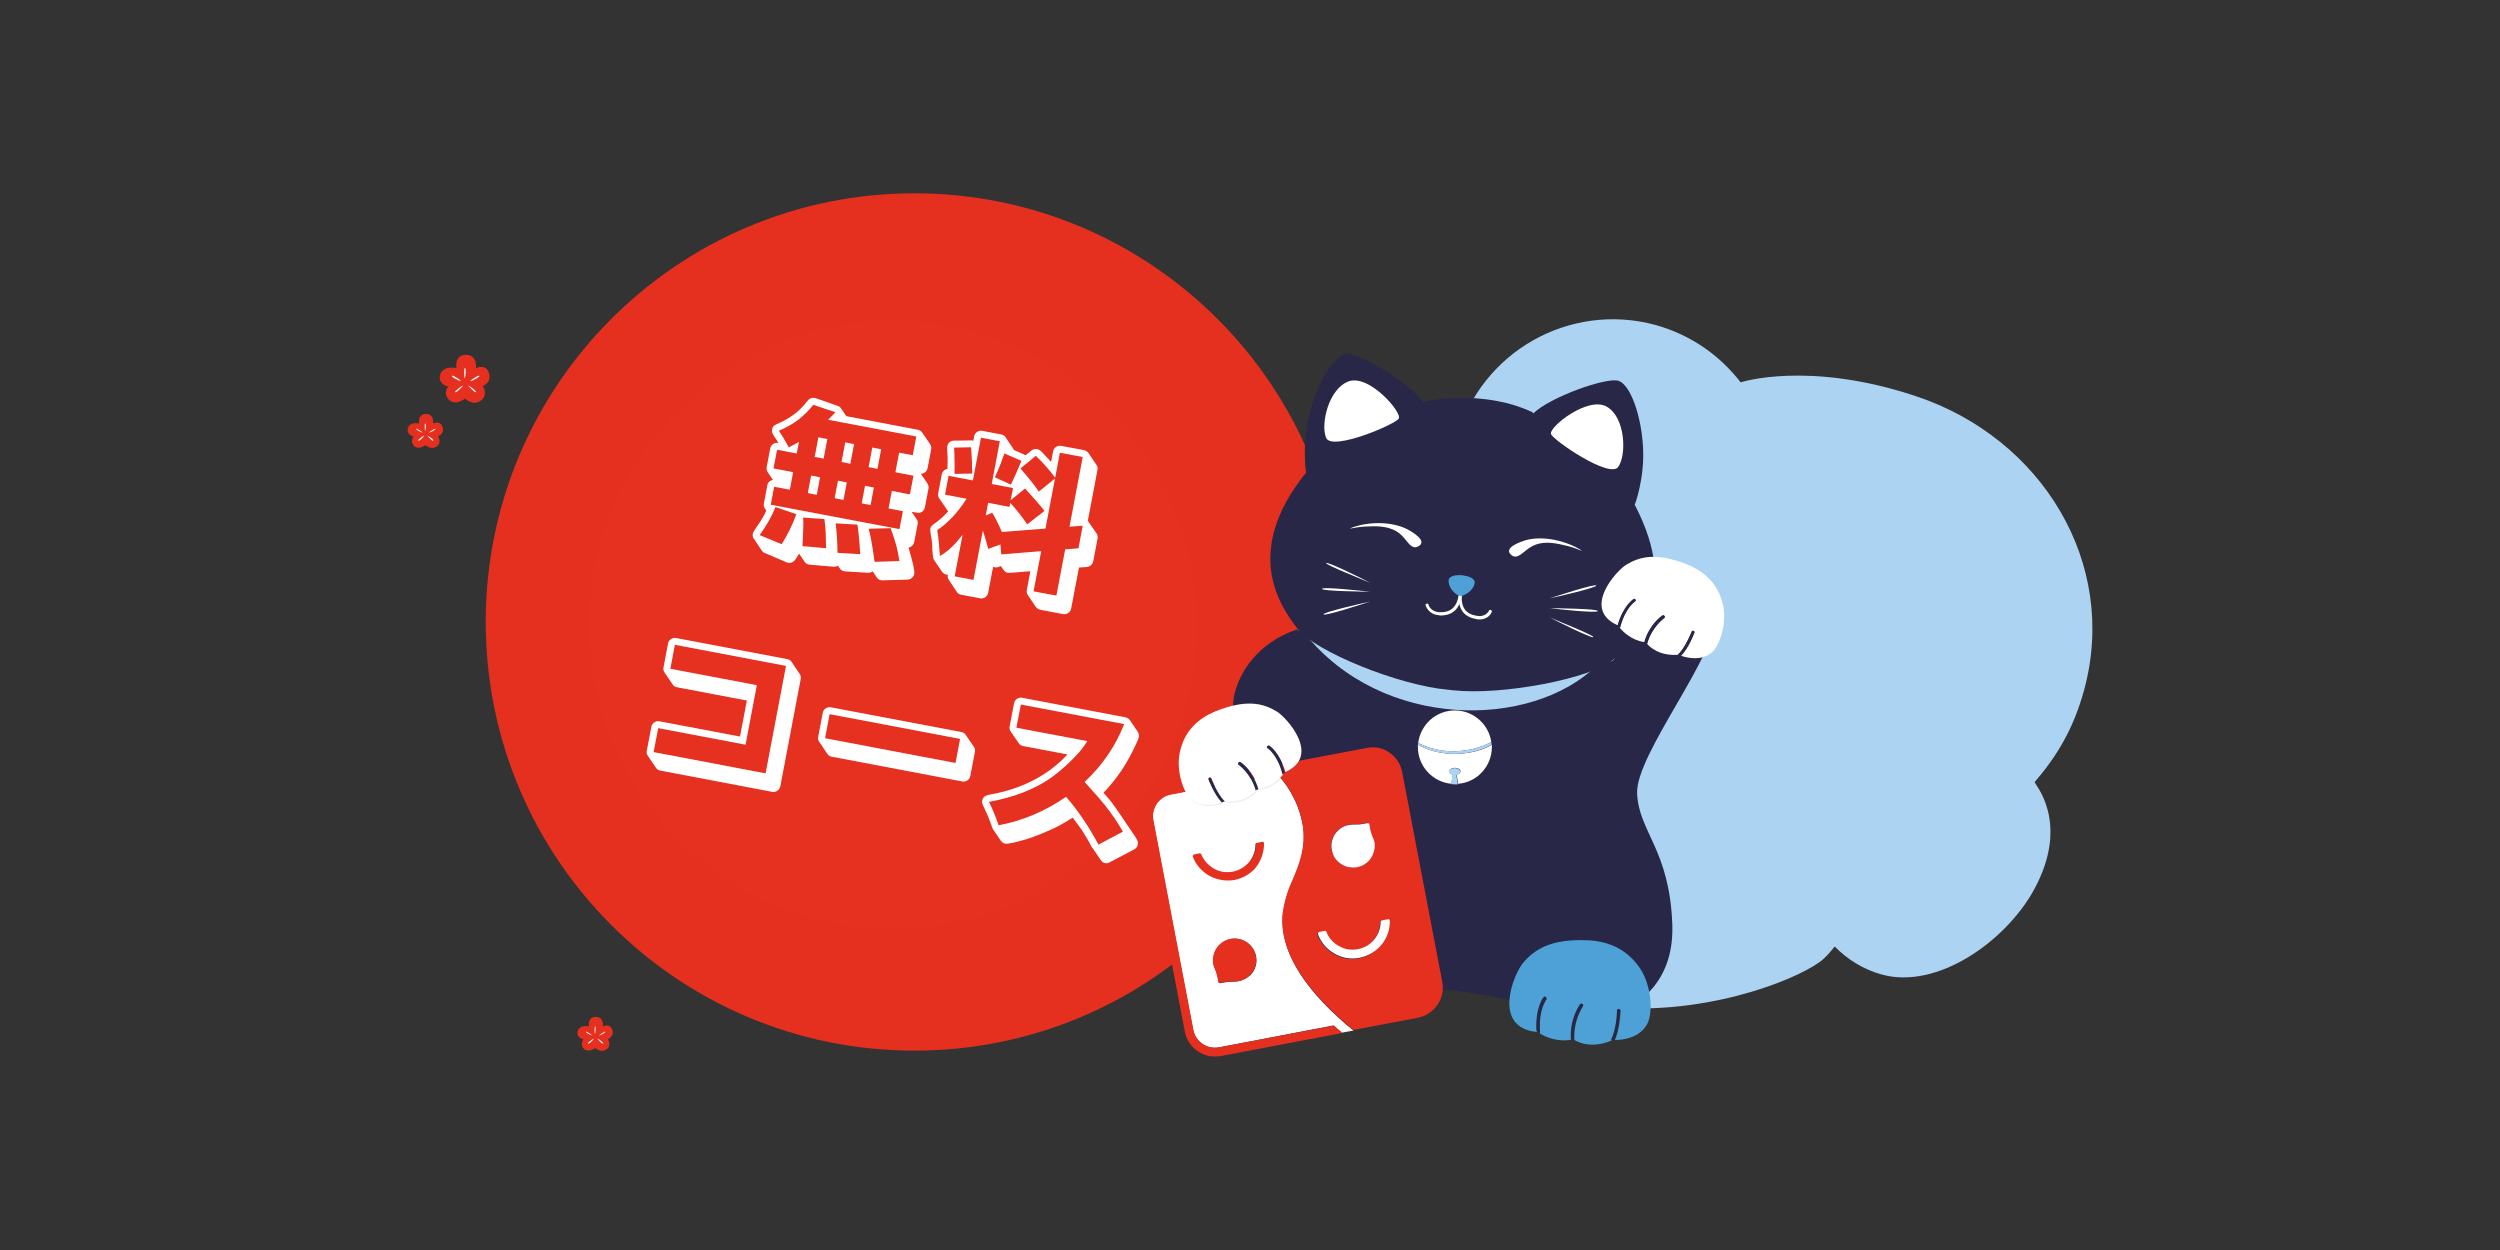 <svg xmlns="http://www.w3.org/2000/svg" xmlns:xlink="http://www.w3.org/1999/xlink" width="600" zoomAndPan="magnify" viewBox="0 0 450 225" height="300" preserveAspectRatio="xMidYMid meet"><rect x="0" y="0" width="450" height="225" fill="#333333" stroke="none"/><defs><g></g><clipPath id="d58919a876"><path d="M 106.059 57.801 L 215.457 57.801 L 215.457 167.199 L 106.059 167.199 Z M 106.059 57.801 " clip-rule="nonzero"></path></clipPath><clipPath id="0318b8512f"><path d="M 160.758 57.801 C 130.551 57.801 106.059 82.293 106.059 112.5 C 106.059 142.707 130.551 167.199 160.758 167.199 C 190.969 167.199 215.457 142.707 215.457 112.5 C 215.457 82.293 190.969 57.801 160.758 57.801 Z M 160.758 57.801 " clip-rule="nonzero"></path></clipPath><clipPath id="3d933bb0d4"><path d="M 0.059 0.801 L 109.457 0.801 L 109.457 110.199 L 0.059 110.199 Z M 0.059 0.801 " clip-rule="nonzero"></path></clipPath><clipPath id="3d0a3761f7"><path d="M 54.758 0.801 C 24.551 0.801 0.059 25.293 0.059 55.5 C 0.059 85.707 24.551 110.199 54.758 110.199 C 84.969 110.199 109.457 85.707 109.457 55.5 C 109.457 25.293 84.969 0.801 54.758 0.801 Z M 54.758 0.801 " clip-rule="nonzero"></path></clipPath><clipPath id="1930076559"><rect x="0" width="110" y="0" height="111"></rect></clipPath><clipPath id="078b192b56"><rect x="0" width="109" y="0" height="104"></rect></clipPath></defs><path fill="#acd3f2" d="M 290.898 181.395 C 283.496 180.914 275.777 179.848 269.867 167.922 C 266.512 169.785 261.613 169.305 257.777 167.496 C 240.793 159.348 211.238 140.922 179.074 159.934 C 193.398 139.324 214.324 133.629 227.852 132.242 C 227.852 132.242 218.586 114.938 225.297 98.375 C 232.004 81.816 245.105 74.254 260.281 78.406 C 260.918 78.566 261.504 78.832 262.145 79.047 C 262.145 78.992 262.145 78.992 262.199 78.941 C 266.457 63.391 282.484 54.285 297.98 58.492 C 304.316 60.25 309.59 63.977 313.316 68.824 C 313.316 68.824 325.457 64.828 344.895 71.324 C 367.473 78.832 381.371 101.305 375.141 124.203 C 373.223 131.23 370.188 136.184 366.246 140.762 C 365.98 140.922 372.902 147.898 366.035 160.305 C 360.977 169.414 348.781 178.145 338.77 175.43 C 335.418 174.523 332.488 172.66 330.25 170.371 C 329.664 171.117 329.027 171.863 328.281 172.555 C 325.141 175.535 309.109 182.566 290.898 181.395 Z M 290.898 181.395 " fill-opacity="1" fill-rule="nonzero"></path><path fill="#e53020" d="M 82.16 66.266 C 82.16 66.266 81.734 63.871 83.863 63.871 C 85.992 63.871 85.672 66.266 85.672 66.266 C 85.672 66.266 87.484 65.363 88.016 67.172 C 88.551 68.984 86.898 69.461 86.898 69.461 C 86.898 69.461 87.965 71.113 86.527 72.125 C 85.141 73.137 83.703 71.75 83.703 71.75 C 83.703 71.75 82 73.137 80.828 71.965 C 79.656 70.793 80.668 69.57 80.668 69.57 C 80.668 69.57 78.75 69.195 79.23 67.438 C 79.762 65.68 82.16 66.266 82.16 66.266 Z M 82.16 66.266 " fill-opacity="1" fill-rule="nonzero"></path><path fill="#ffffff" d="M 83.648 68.184 C 83.809 67.812 83.918 66.266 83.703 66.266 C 83.438 66.266 83.543 67.758 83.648 68.184 " fill-opacity="1" fill-rule="nonzero"></path><path fill="#ffffff" d="M 84.609 68.609 C 85.035 68.559 86.418 67.863 86.258 67.652 C 86.152 67.438 84.93 68.289 84.609 68.609 " fill-opacity="1" fill-rule="nonzero"></path><path fill="#ffffff" d="M 83.383 69.355 C 83.012 69.516 81.785 70.422 81.945 70.582 C 82.105 70.793 83.172 69.676 83.383 69.355 " fill-opacity="1" fill-rule="nonzero"></path><path fill="#ffffff" d="M 83.012 68.609 C 82.586 68.559 81.199 67.863 81.359 67.652 C 81.469 67.438 82.746 68.289 83.012 68.609 " fill-opacity="1" fill-rule="nonzero"></path><path fill="#ffffff" d="M 84.234 69.355 C 84.609 69.516 85.832 70.422 85.672 70.582 C 85.516 70.793 84.504 69.676 84.234 69.355 " fill-opacity="1" fill-rule="nonzero"></path><path fill="#e53020" d="M 75.449 76.227 C 75.449 76.227 75.129 74.52 76.676 74.52 C 78.219 74.52 77.953 76.227 77.953 76.227 C 77.953 76.227 79.23 75.586 79.656 76.863 C 80.082 78.141 78.859 78.516 78.859 78.516 C 78.859 78.516 79.602 79.688 78.59 80.379 C 77.578 81.07 76.566 80.113 76.566 80.113 C 76.566 80.113 75.344 81.07 74.543 80.273 C 73.746 79.473 74.438 78.566 74.438 78.566 C 74.438 78.566 73.105 78.301 73.426 77.078 C 73.746 75.852 75.449 76.227 75.449 76.227 Z M 75.449 76.227 " fill-opacity="1" fill-rule="nonzero"></path><path fill="#ffffff" d="M 76.516 77.609 C 76.621 77.344 76.727 76.227 76.566 76.227 C 76.355 76.227 76.461 77.289 76.516 77.609 " fill-opacity="1" fill-rule="nonzero"></path><path fill="#ffffff" d="M 77.207 77.875 C 77.527 77.82 78.484 77.344 78.379 77.184 C 78.324 77.078 77.422 77.664 77.207 77.875 " fill-opacity="1" fill-rule="nonzero"></path><path fill="#ffffff" d="M 76.355 78.406 C 76.09 78.516 75.184 79.152 75.289 79.312 C 75.449 79.473 76.195 78.676 76.355 78.406 " fill-opacity="1" fill-rule="nonzero"></path><path fill="#ffffff" d="M 76.09 77.875 C 75.77 77.82 74.812 77.344 74.918 77.184 C 74.969 77.078 75.875 77.664 76.09 77.875 " fill-opacity="1" fill-rule="nonzero"></path><path fill="#ffffff" d="M 76.941 78.406 C 77.207 78.516 78.113 79.152 78.004 79.312 C 77.848 79.473 77.102 78.676 76.941 78.406 " fill-opacity="1" fill-rule="nonzero"></path><path fill="#e53020" d="M 106.016 184.75 C 106.016 184.75 105.695 183.043 107.238 183.043 C 108.785 183.043 108.52 184.75 108.52 184.75 C 108.52 184.75 109.797 184.109 110.223 185.387 C 110.594 186.664 109.422 187.039 109.422 187.039 C 109.422 187.039 110.168 188.211 109.156 188.902 C 108.145 189.594 107.133 188.637 107.133 188.637 C 107.133 188.637 105.91 189.594 105.109 188.797 C 104.312 187.996 105.004 187.09 105.004 187.09 C 105.004 187.09 103.672 186.824 103.992 185.602 C 104.312 184.375 106.016 184.75 106.016 184.75 Z M 106.016 184.75 " fill-opacity="1" fill-rule="nonzero"></path><path fill="#ffffff" d="M 107.082 186.133 C 107.188 185.867 107.293 184.75 107.133 184.75 C 106.973 184.75 107.027 185.812 107.082 186.133 " fill-opacity="1" fill-rule="nonzero"></path><path fill="#ffffff" d="M 107.773 186.398 C 108.094 186.344 109.051 185.867 108.945 185.707 C 108.891 185.602 107.984 186.238 107.773 186.398 " fill-opacity="1" fill-rule="nonzero"></path><path fill="#ffffff" d="M 106.922 186.93 C 106.652 187.039 105.75 187.676 105.855 187.836 C 106.016 187.996 106.762 187.199 106.922 186.93 " fill-opacity="1" fill-rule="nonzero"></path><path fill="#ffffff" d="M 106.652 186.398 C 106.336 186.344 105.375 185.867 105.484 185.707 C 105.535 185.602 106.441 186.238 106.652 186.398 " fill-opacity="1" fill-rule="nonzero"></path><path fill="#ffffff" d="M 107.508 186.93 C 107.773 187.039 108.68 187.676 108.57 187.836 C 108.41 187.996 107.719 187.199 107.508 186.93 " fill-opacity="1" fill-rule="nonzero"></path><path fill="#e53020" d="M 241.75 111.957 C 241.75 154.555 207.191 189.113 164.59 189.113 C 121.992 189.113 87.43 154.555 87.43 111.957 C 87.43 69.355 121.992 34.797 164.59 34.797 C 207.191 34.797 241.75 69.355 241.75 111.957 " fill-opacity="1" fill-rule="nonzero"></path><path fill="#ffffff" d="M 190.523 134.215 C 190.523 135.387 190.418 136.664 190.203 138.102 C 189.992 139.539 189.672 140.922 189.191 142.359 C 188.711 143.801 188.125 145.078 187.383 146.301 C 186.637 147.527 185.73 148.484 184.613 149.176 C 183.547 149.922 182.27 150.297 180.832 150.297 C 179.98 150.297 179.289 150.027 178.754 149.445 C 178.223 148.859 178.062 148.164 178.328 147.262 C 178.168 146.676 177.848 146.035 177.316 145.238 C 176.785 144.438 176.254 143.691 175.668 142.895 C 175.082 142.148 174.602 141.562 174.176 141.137 C 173.961 141.508 173.645 142.203 173.215 143.16 C 172.789 144.117 172.258 145.129 171.727 146.25 C 171.191 147.367 170.66 148.324 170.234 149.176 C 169.754 150.027 169.438 150.613 169.168 150.883 C 168.957 151.094 168.742 151.254 168.477 151.414 C 168.211 151.574 167.945 151.625 167.68 151.625 C 166.934 151.625 166.402 151.414 165.922 150.988 C 165.496 150.562 165.176 150.027 165.016 149.391 C 164.855 148.75 164.75 148.113 164.75 147.527 C 164.75 146.887 165.016 146.301 165.496 145.77 C 166.027 145.238 166.453 144.812 166.934 144.332 C 168.316 142.945 169.648 141.297 170.82 139.379 C 172.047 137.461 173.164 135.492 174.121 133.414 C 175.082 131.391 175.934 129.422 176.625 127.609 C 176.094 127.824 175.559 128.09 174.973 128.305 C 174.387 128.57 173.855 128.781 173.27 129.047 C 172.738 129.316 172.203 129.633 171.621 129.953 C 171.035 130.273 170.5 130.645 170.023 131.02 C 169.754 131.23 169.438 131.34 168.957 131.34 C 168.426 131.34 167.891 131.07 167.359 130.594 C 166.828 130.113 166.348 129.527 166.027 128.836 C 165.656 128.195 165.496 127.609 165.496 127.078 C 165.496 126.707 165.602 126.332 165.762 125.961 C 165.922 125.586 166.133 125.215 166.348 124.949 C 166.402 124.789 166.508 124.734 166.559 124.734 C 166.668 124.789 166.668 124.844 166.668 124.949 C 166.828 126.172 167.52 126.812 168.742 126.867 C 170.023 126.918 171.406 126.758 173.004 126.387 C 174.602 126.012 175.984 125.641 177.211 125.32 C 177.422 124.629 177.691 123.832 177.902 122.926 C 178.168 122.02 178.383 121.113 178.543 120.211 C 178.703 119.305 178.809 118.453 178.809 117.758 C 178.809 116.801 178.543 116.055 178.008 115.578 C 177.477 115.043 176.785 114.672 175.934 114.406 C 176.145 113.926 176.57 113.555 177.211 113.34 C 177.848 113.125 178.434 113.02 178.914 113.02 C 179.5 113.02 180.246 113.234 181.098 113.711 C 181.949 114.137 182.695 114.723 183.387 115.363 C 184.027 116.004 184.398 116.641 184.398 117.281 C 184.453 117.812 184.348 118.133 184.078 118.344 C 183.867 118.504 183.602 118.719 183.281 118.984 C 183.176 119.039 183.016 119.355 182.801 119.891 C 182.59 120.422 182.324 121.008 182.055 121.699 C 181.789 122.391 181.523 123.031 181.312 123.617 C 181.098 124.203 180.938 124.629 180.832 124.844 C 181.418 124.734 182.004 124.574 182.59 124.469 C 183.176 124.363 183.762 124.309 184.348 124.309 C 185.891 124.309 187.168 124.844 188.125 125.855 C 189.086 126.918 189.723 128.09 190.043 129.477 C 190.258 130.219 190.363 131.02 190.418 131.816 C 190.469 132.668 190.523 133.469 190.523 134.215 Z M 186.371 131.816 C 186.371 130.488 186.156 129.316 185.785 128.25 C 185.41 127.184 184.773 126.492 183.867 126.121 C 183.016 125.746 181.789 125.906 180.301 126.652 C 179.395 128.941 178.488 131.23 177.477 133.523 C 176.465 135.758 175.508 138.047 174.602 140.285 C 174.922 140.762 175.508 141.348 176.305 142.043 C 177.105 142.68 177.957 143.266 178.859 143.801 C 179.766 144.277 180.512 144.543 181.098 144.543 C 182.055 144.543 182.855 144.227 183.492 143.586 C 184.133 142.945 184.613 142.094 184.984 141.082 C 185.359 140.07 185.676 138.953 185.836 137.836 C 186.051 136.664 186.156 135.598 186.211 134.535 C 186.316 133.363 186.371 132.512 186.371 131.816 Z M 196.965 117.441 C 196.965 117.918 196.859 118.453 196.594 118.93 C 196.328 119.41 195.902 119.676 195.367 119.676 C 194.996 119.676 194.676 119.57 194.516 119.305 C 194.355 119.039 194.145 118.77 193.984 118.453 C 193.664 117.812 193.344 117.121 193.027 116.375 C 192.652 115.684 192.281 115.043 191.746 114.566 C 191.375 114.191 191.109 113.98 190.949 113.871 C 190.789 113.766 190.578 113.66 190.258 113.5 C 190.148 113.445 190.098 113.395 190.098 113.34 C 190.148 113.285 190.203 113.234 190.309 113.234 C 190.418 113.234 190.629 113.234 190.895 113.285 C 191.16 113.34 191.375 113.34 191.48 113.395 C 192.121 113.5 192.918 113.711 193.77 114.031 C 194.625 114.352 195.367 114.832 196.008 115.363 C 196.648 115.895 196.965 116.59 196.965 117.441 Z M 206.711 131.605 C 206.766 132.402 206.711 133.148 206.551 133.949 C 206.391 134.691 206.02 135.332 205.539 135.812 C 205.059 136.289 204.316 136.559 203.355 136.559 C 202.879 136.559 202.504 136.344 202.133 135.863 C 201.758 135.438 201.547 134.961 201.438 134.535 C 201.387 134.426 201.387 134.266 201.387 134.16 C 201.387 134.055 201.387 133.895 201.387 133.789 C 201.387 133.414 201.387 132.988 201.332 132.617 C 201.281 132.242 201.227 131.816 201.172 131.5 C 200.855 129.633 200.109 128.195 198.988 127.078 C 197.871 126.012 196.328 125.32 194.41 125.109 C 194.039 125.055 193.664 125 193.293 125 C 192.918 125 192.547 125 192.172 125 C 191.906 125.055 191.695 125.109 191.48 125.109 C 191.43 125.109 191.43 125.109 191.43 125.055 C 191.43 125 191.43 125 191.43 124.949 C 192.066 124.469 192.918 124.148 193.984 123.883 C 195.051 123.617 196.008 123.512 196.754 123.512 C 198.352 123.512 199.949 123.832 201.387 124.469 C 202.879 125.109 204.102 126.012 205.059 127.238 C 206.07 128.41 206.605 129.902 206.711 131.605 Z M 203.73 115.152 C 203.73 115.578 203.57 116.004 203.195 116.43 C 202.824 116.855 202.398 117.066 201.973 117.066 C 201.652 117.066 201.387 116.906 201.172 116.641 C 200.961 116.32 200.746 116.055 200.586 115.844 C 200.109 114.992 199.574 114.246 199.043 113.66 C 198.512 113.074 197.816 112.488 196.914 111.957 C 196.699 111.848 196.539 111.688 196.328 111.582 C 196.113 111.477 195.953 111.371 195.742 111.211 C 195.477 111.051 195.477 110.945 195.793 110.836 C 195.848 110.785 195.953 110.785 196.113 110.785 C 196.223 110.785 196.328 110.785 196.434 110.785 C 197.125 110.785 197.871 110.836 198.723 110.996 C 199.574 111.102 200.375 111.371 201.172 111.688 C 201.973 112.008 202.609 112.434 203.09 113.02 C 203.461 113.5 203.73 114.246 203.73 115.152 Z M 203.73 115.152 " fill-opacity="1" fill-rule="nonzero"></path><path fill="#ffffff" d="M 132.109 90.281 C 132.055 90.336 132 90.602 131.789 91.082 C 131.629 91.562 131.469 92.039 131.309 92.52 C 131.148 93 131.043 93.316 130.988 93.477 C 130.723 94.383 130.402 95.449 130.086 96.672 C 129.711 97.949 129.445 99.176 129.23 100.398 C 129.02 101.625 128.859 102.742 128.859 103.648 C 128.859 104.395 128.965 105.086 129.23 105.777 C 129.445 106.469 129.605 107.164 129.605 107.91 C 129.605 108.441 129.445 108.973 129.18 109.453 C 128.914 109.984 128.488 110.199 127.848 110.199 C 127.051 110.199 126.355 109.879 125.77 109.293 C 125.184 108.707 124.652 107.91 124.227 107.004 C 123.801 106.043 123.43 105.086 123.16 104.02 C 122.895 102.957 122.684 101.945 122.574 101.039 C 122.469 100.082 122.418 99.336 122.418 98.75 C 122.418 95.715 122.789 92.73 123.48 89.805 C 124.172 86.875 124.867 83.945 125.504 81.016 C 125.664 80.273 125.77 79.473 125.879 78.621 C 125.93 77.77 125.879 76.918 125.719 76.117 C 125.559 75.32 125.184 74.629 124.598 74.043 C 124.598 73.988 124.492 73.934 124.227 73.723 C 124.172 73.668 124.172 73.668 124.172 73.617 C 124.172 73.562 124.227 73.562 124.281 73.562 C 124.547 73.562 124.812 73.617 125.133 73.723 C 126.039 73.988 126.891 74.469 127.688 75.16 C 128.488 75.852 129.074 76.652 129.551 77.609 C 130.031 78.516 130.242 79.473 130.242 80.484 C 130.242 81.23 130.137 81.922 129.871 82.562 C 129.605 83.199 129.34 83.84 129.074 84.531 C 128.008 86.82 127.051 89.109 126.305 91.402 C 125.559 93.691 125.184 96.141 125.184 98.801 C 125.184 99.121 125.293 99.602 125.453 100.242 C 125.609 100.824 125.93 101.145 126.41 101.145 C 126.781 101.145 127.051 100.984 127.207 100.668 C 127.367 100.348 127.527 100.082 127.637 99.812 C 128.168 98.27 128.699 96.777 129.285 95.289 C 129.871 93.797 130.512 92.359 131.203 90.922 C 131.254 90.867 131.309 90.762 131.414 90.551 C 131.523 90.336 131.629 90.176 131.629 90.07 C 131.684 89.965 131.789 89.965 131.895 90.016 C 132.109 90.07 132.16 90.176 132.109 90.281 Z M 158.52 106.098 C 158.52 106.629 158.359 107.215 158.039 107.801 C 157.723 108.387 157.242 108.707 156.602 108.707 C 156.016 108.707 155.645 108.602 155.324 108.336 C 155.059 108.066 154.738 107.75 154.473 107.324 C 153.832 106.363 153.246 105.566 152.609 104.926 C 152.023 104.289 151.172 103.648 150.16 103.062 C 150.105 104.715 149.469 106.043 148.348 107.055 C 147.176 108.066 145.793 108.547 144.141 108.547 C 143.238 108.547 142.172 108.441 141 108.227 C 139.828 108.016 138.922 107.48 138.23 106.684 C 138.02 106.363 137.754 106.098 137.484 105.887 C 137.219 105.672 136.953 105.406 136.633 105.191 C 136.262 104.82 135.941 104.445 135.676 104.02 C 135.461 103.594 135.305 103.117 135.305 102.582 C 135.305 101.305 135.676 100.293 136.367 99.496 C 137.059 98.695 137.965 98.109 139.031 97.738 C 140.094 97.363 141.16 97.152 142.277 97.152 C 143.609 97.152 144.941 97.258 146.219 97.473 C 146.164 95.926 146.113 94.328 146.008 92.68 C 145.898 91.027 145.848 89.43 145.793 87.887 C 144.781 87.941 143.715 87.941 142.598 87.887 C 141.426 87.832 140.363 87.672 139.352 87.301 C 138.34 86.93 137.484 86.344 136.793 85.438 C 136.633 85.223 136.473 84.957 136.316 84.691 C 136.156 84.426 136.047 84.16 135.996 83.895 C 135.941 83.734 135.996 83.68 136.156 83.734 C 137.113 84.16 137.91 84.426 138.551 84.586 C 139.191 84.691 139.988 84.797 141 84.797 C 141.746 84.797 142.543 84.746 143.344 84.691 C 144.141 84.637 144.887 84.477 145.633 84.266 L 145.578 78.676 C 145.578 77.609 145.422 76.652 145.152 75.797 C 144.836 74.945 144.09 74.359 142.918 74.094 C 143.023 73.457 143.344 73.031 143.824 72.711 C 144.355 72.445 144.887 72.285 145.527 72.285 C 146.164 72.23 146.859 72.336 147.551 72.605 C 148.242 72.871 148.773 73.188 149.254 73.668 C 149.68 74.148 149.945 74.734 149.945 75.371 C 149.945 75.852 149.84 76.227 149.574 76.438 C 149.359 76.652 149.148 76.918 148.988 77.344 C 149.574 77.715 150.16 78.09 150.746 78.461 C 151.332 78.832 151.918 79.102 152.609 79.262 C 153.09 79.367 153.566 79.473 154.047 79.527 C 154.473 79.578 154.953 79.633 155.43 79.688 C 155.91 79.738 156.285 80.004 156.496 80.379 C 156.711 80.805 156.867 81.23 156.867 81.711 C 156.867 82.402 156.602 83.039 156.016 83.68 C 155.43 84.266 154.738 84.852 153.887 85.277 C 153.035 85.758 152.184 86.129 151.332 86.449 C 150.48 86.77 149.785 87.035 149.199 87.195 C 149.254 89.059 149.359 90.922 149.574 92.84 C 149.785 94.754 150 96.672 150.266 98.484 C 151.012 98.75 151.863 99.121 152.82 99.602 C 153.781 100.082 154.688 100.668 155.59 101.305 C 156.496 101.945 157.242 102.691 157.828 103.488 C 158.254 104.34 158.52 105.191 158.52 106.098 Z M 146.164 101.199 C 145.527 100.824 144.676 100.508 143.715 100.293 C 142.703 100.082 141.852 99.973 141.105 99.973 C 140.469 99.973 139.828 100.082 139.242 100.242 C 138.605 100.398 138.07 100.719 137.645 101.094 C 137.219 101.52 137.008 102.105 137.008 102.852 C 137.008 103.703 137.484 104.34 138.496 104.875 C 139.508 105.406 140.629 105.672 141.801 105.617 C 142.918 105.566 143.93 105.191 144.836 104.5 C 145.688 103.809 146.164 102.691 146.164 101.199 Z M 151.969 80.805 C 151.969 80.539 151.758 80.219 151.277 79.844 C 150.852 79.473 150.371 79.102 149.84 78.781 C 149.309 78.406 148.934 78.141 148.723 77.98 C 148.668 78.887 148.617 79.738 148.668 80.645 C 148.668 81.496 148.723 82.402 148.723 83.309 C 149.043 83.254 149.414 83.094 149.945 82.828 C 150.48 82.562 150.906 82.242 151.332 81.871 C 151.809 81.441 151.969 81.125 151.969 80.805 Z M 151.969 80.805 " fill-opacity="1" fill-rule="nonzero"></path><path stroke-linecap="round" transform="matrix(0.532, 0, 0, 0.532, 65.226, 32.613)" fill="none" stroke-linejoin="miter" d="M 215.597 124.898 L 157.601 182.901 " stroke="#ffffff" stroke-width="2" stroke-opacity="1" stroke-miterlimit="10"></path><path fill="#acd3f2" d="M 245.105 117.016 L 233.551 113.285 L 234.453 124.469 L 245.105 124.469 Z M 245.105 117.016 " fill-opacity="1" fill-rule="nonzero"></path><path fill="#282747" d="M 256.395 72.285 C 256.395 72.285 266.672 69.887 275.828 74.199 L 275.988 74.414 C 278.973 71.484 289.25 67.812 291.379 68.559 C 293.508 69.355 295.426 74.785 295.746 80.484 C 296.066 86.184 294.254 90.867 294.254 90.867 C 302.828 107.215 294.148 115.418 290.312 118.77 C 286.48 122.125 270.398 125.215 261.613 124.258 L 260.652 124.148 C 251.812 123.402 236.637 117.227 233.551 113.18 C 230.461 109.133 223.539 99.387 235.094 85.062 C 235.094 85.062 234.293 80.113 235.68 74.574 C 237.062 69.035 240.047 64.082 242.281 63.711 C 244.52 63.34 253.836 68.984 256.234 72.445 Z M 256.395 72.285 " fill-opacity="1" fill-rule="nonzero"></path><path fill="#ffffff" d="M 258.895 110.73 C 257.031 110.52 256.66 109.027 256.605 108.973 C 256.555 108.812 256.66 108.707 256.82 108.652 C 256.98 108.602 257.086 108.707 257.141 108.867 C 257.141 108.922 257.512 110.145 259.164 110.199 C 261.133 110.25 262.199 109.293 262.57 107.164 C 262.57 107.004 262.73 106.898 262.891 106.949 C 263.051 106.949 263.156 107.109 263.102 107.27 C 262.73 109.664 261.398 110.836 259.164 110.785 C 259.055 110.73 259.004 110.73 258.895 110.73 " fill-opacity="1" fill-rule="nonzero"></path><path fill="#ffffff" d="M 265.977 111.477 C 265.871 111.477 265.82 111.477 265.711 111.422 C 263.477 111.051 262.465 109.613 262.57 107.164 C 262.57 107.004 262.73 106.898 262.836 106.898 C 262.996 106.898 263.102 107.055 263.102 107.164 C 262.996 109.348 263.848 110.52 265.766 110.836 C 267.418 111.156 268 109.984 268 109.934 C 268.055 109.773 268.215 109.719 268.375 109.824 C 268.535 109.879 268.586 110.039 268.48 110.199 C 268.535 110.25 267.844 111.688 265.977 111.477 " fill-opacity="1" fill-rule="nonzero"></path><path fill="#ffffff" d="M 243.082 95.074 C 246.117 93.852 250.484 93.797 253.359 95.289 C 254.156 95.715 257.031 97.363 255.328 98.324 C 253.891 99.121 253.359 97.152 251.867 95.98 C 250.43 94.863 248.461 94.648 246.488 94.754 C 245.371 94.754 244.254 94.914 243.133 95.129 Z M 243.082 95.074 " fill-opacity="1" fill-rule="nonzero"></path><path fill="#ffffff" d="M 284.668 99.07 C 281.898 97.312 277.691 96.352 274.551 97.258 C 273.699 97.523 270.559 98.59 271.996 99.867 C 273.219 100.934 274.18 99.121 275.883 98.27 C 277.535 97.418 279.504 97.633 281.422 98.109 C 282.539 98.324 283.605 98.695 284.617 99.121 Z M 284.668 99.07 " fill-opacity="1" fill-rule="nonzero"></path><path fill="#ffffff" d="M 246.648 104.926 C 245.316 104.34 238.609 101.68 238.715 101.359 C 238.82 100.984 245.422 104.234 246.648 104.926 " fill-opacity="1" fill-rule="nonzero"></path><path fill="#ffffff" d="M 246.648 106.523 C 245.211 106.469 237.969 106.418 237.969 105.992 C 237.969 105.566 245.266 106.363 246.648 106.523 " fill-opacity="1" fill-rule="nonzero"></path><path fill="#ffffff" d="M 246.648 108.281 C 245.266 108.707 238.34 110.996 238.234 110.57 C 238.184 110.199 245.266 108.547 246.648 108.281 " fill-opacity="1" fill-rule="nonzero"></path><path fill="#4da1d6" d="M 265.445 104.875 C 265.285 106.312 263.527 107.324 262.836 107.27 C 262.145 107.215 260.602 105.832 260.762 104.395 C 260.918 102.957 265.605 103.434 265.445 104.875 " fill-opacity="1" fill-rule="nonzero"></path><path fill="#ffffff" d="M 242.867 68.609 C 239.141 69.836 237.648 76.438 238.715 78.832 C 239.777 81.23 251.016 76.438 251.762 75.371 C 252.508 74.359 246.594 67.438 242.867 68.609 " fill-opacity="1" fill-rule="nonzero"></path><path fill="#ffffff" d="M 289.195 73.188 C 292.602 75.105 292.816 81.922 291.273 84.051 C 289.727 86.184 279.664 79.312 279.184 78.141 C 278.703 76.918 285.789 71.273 289.195 73.188 " fill-opacity="1" fill-rule="nonzero"></path><path fill="#282747" d="M 233.551 113.285 C 228.062 115.043 223.645 119.25 222.207 124.895 C 220.238 132.777 229.66 184.215 232.324 184.48 C 234.988 184.75 250.109 177.664 259.535 178.145 C 268.906 178.625 286.266 183.629 288.184 183.258 C 290.152 182.883 301.496 179.957 301.016 166.43 C 300.539 152.906 294.945 149.711 294.68 142.789 C 294.414 135.812 309.059 117.918 308.949 110.625 C 308.844 103.328 295.691 101.465 295.691 101.465 C 295.691 101.465 293.883 113.711 290.367 118.824 C 290.047 119.25 287.918 119.305 287.492 119.73 C 275.617 131.391 248.727 131.391 234.879 114.031 C 234.719 113.766 233.656 113.5 233.551 113.285 Z M 233.551 113.285 " fill-opacity="1" fill-rule="nonzero"></path><path fill="#e53020" d="M 227.32 151.414 L 226.309 151.625 C 226.254 151.625 226.199 151.68 226.148 151.734 C 226.094 151.785 226.094 151.84 226.094 151.895 C 226.094 153.062 225.668 154.184 224.922 155.09 C 224.176 155.992 223.113 156.578 221.992 156.793 C 220.824 157.004 219.652 156.844 218.641 156.258 C 217.629 155.727 216.773 154.82 216.348 153.703 C 216.348 153.648 216.297 153.598 216.242 153.543 C 216.191 153.492 216.137 153.492 216.031 153.492 L 215.02 153.703 C 214.965 153.703 214.965 153.703 214.91 153.758 C 214.859 153.758 214.859 153.809 214.805 153.863 C 214.805 153.918 214.75 153.918 214.75 153.969 C 214.75 154.023 214.75 154.074 214.75 154.074 C 215.285 155.566 216.348 156.793 217.734 157.59 C 219.117 158.391 220.715 158.656 222.262 158.336 C 223.805 158.016 225.188 157.219 226.199 155.992 C 227.211 154.77 227.746 153.223 227.691 151.625 C 227.691 151.574 227.691 151.52 227.637 151.52 C 227.637 151.469 227.586 151.469 227.586 151.414 C 227.531 151.414 227.531 151.359 227.477 151.359 C 227.371 151.414 227.371 151.414 227.32 151.414 " fill-opacity="1" fill-rule="nonzero"></path><path fill="#ffffff" d="M 242.07 184.215 C 234.188 177.348 230.461 170.852 230.887 164.887 C 231.152 162.648 231.793 160.465 232.75 158.441 C 233.922 155.621 235.094 152.746 234.562 148.805 C 233.977 145.289 232.379 141.988 229.93 139.379 C 229.555 138.953 229.184 138.582 228.809 138.207 C 228.809 138.207 228.758 138.156 228.758 138.156 C 228.758 138.156 228.758 138.102 228.758 138.102 C 228.758 138.102 228.758 138.047 228.809 138.047 C 228.809 138.047 228.863 137.996 228.863 137.996 L 226.52 138.422 C 226.574 138.422 226.625 138.422 226.625 138.422 C 226.68 138.422 226.68 138.473 226.734 138.473 C 227.105 138.848 227.531 139.219 227.852 139.539 C 227.852 139.539 227.852 139.594 227.906 139.594 C 227.906 139.594 227.906 139.645 227.906 139.645 C 227.906 139.645 227.906 139.699 227.852 139.699 C 227.852 139.699 227.797 139.75 227.797 139.75 L 210.758 143 C 209.746 143.215 208.789 143.801 208.203 144.652 C 207.617 145.504 207.402 146.566 207.562 147.633 L 214.75 185.332 C 214.965 186.344 215.551 187.305 216.402 187.891 C 217.254 188.477 218.32 188.688 219.383 188.527 L 239.938 184.59 C 239.992 184.59 240.047 184.59 240.047 184.59 C 240.098 184.59 240.098 184.641 240.152 184.641 C 240.523 185.016 240.949 185.332 241.375 185.707 C 241.375 185.707 241.43 185.762 241.43 185.762 C 241.43 185.762 241.43 185.812 241.43 185.812 C 241.43 185.812 241.43 185.867 241.375 185.867 C 241.375 185.867 241.324 185.918 241.324 185.918 L 243.668 185.492 C 243.668 185.492 243.613 185.492 243.613 185.492 C 243.613 185.492 243.559 185.492 243.559 185.441 C 243.027 185.016 242.547 184.641 242.07 184.215 M 223.004 176.602 C 222.688 176.652 222.418 176.707 222.102 176.707 C 221.566 176.707 221.09 176.707 220.609 176.812 L 219.652 176.973 C 219.598 176.973 219.492 176.973 219.438 176.922 C 219.383 176.867 219.332 176.812 219.332 176.762 L 219.172 175.801 C 219.066 175.324 218.906 174.789 218.691 174.363 C 218.371 173.617 218.32 172.82 218.48 172.02 C 218.641 171.223 219.066 170.531 219.652 169.996 C 220.238 169.465 220.98 169.094 221.781 168.984 C 222.578 168.879 223.379 169.039 224.07 169.414 C 224.762 169.785 225.348 170.371 225.723 171.062 C 226.094 171.754 226.254 172.605 226.148 173.352 C 226.039 174.152 225.668 174.898 225.137 175.484 C 224.496 176.016 223.805 176.441 223.004 176.602 Z M 222.207 158.391 C 220.664 158.656 219.066 158.391 217.68 157.645 C 216.297 156.844 215.23 155.621 214.699 154.184 C 214.699 154.129 214.699 154.129 214.699 154.074 C 214.699 154.023 214.699 154.023 214.75 153.969 C 214.75 153.918 214.805 153.918 214.805 153.863 C 214.859 153.863 214.859 153.809 214.91 153.809 L 215.922 153.598 C 215.977 153.598 216.031 153.598 216.137 153.648 C 216.191 153.703 216.242 153.758 216.242 153.809 C 216.668 154.875 217.52 155.781 218.531 156.367 C 219.543 156.953 220.77 157.113 221.887 156.898 C 223.059 156.684 224.07 156.047 224.816 155.195 C 225.562 154.289 225.988 153.172 225.988 152 C 225.988 151.945 225.988 151.895 226.039 151.84 C 226.094 151.785 226.148 151.734 226.199 151.734 L 227.211 151.52 C 227.266 151.52 227.32 151.52 227.32 151.52 C 227.371 151.52 227.371 151.574 227.426 151.574 C 227.48 151.574 227.48 151.625 227.48 151.68 C 227.48 151.734 227.531 151.734 227.531 151.785 C 227.531 153.383 227 154.93 226.039 156.152 C 225.137 157.27 223.75 158.07 222.207 158.391 Z M 222.207 158.391 " fill-opacity="1" fill-rule="nonzero"></path><path fill="#e53020" d="M 245.957 134.641 L 228.809 137.887 C 228.809 137.887 228.758 137.887 228.758 137.941 C 228.758 137.941 228.703 137.996 228.703 137.996 C 228.703 137.996 228.703 138.047 228.703 138.047 C 228.703 138.047 228.703 138.102 228.758 138.102 C 229.129 138.473 229.555 138.898 229.875 139.273 C 232.324 141.883 233.977 145.129 234.508 148.645 C 235.039 152.586 233.867 155.516 232.695 158.281 C 231.738 160.305 231.098 162.488 230.832 164.727 C 230.406 170.691 234.137 177.188 242.016 184.055 C 242.496 184.48 243.027 184.906 243.508 185.332 C 243.508 185.332 243.559 185.332 243.559 185.387 C 243.559 185.387 243.613 185.387 243.613 185.387 L 255.168 183.203 C 256.605 182.938 257.938 182.086 258.734 180.859 C 259.59 179.637 259.906 178.145 259.59 176.652 L 252.398 139.008 C 252.133 137.57 251.281 136.238 250.055 135.438 C 248.938 134.641 247.449 134.32 245.957 134.641 M 242.547 148.484 C 242.867 148.379 243.242 148.379 243.559 148.379 C 244.094 148.379 244.625 148.379 245.105 148.273 L 246.008 148.113 C 246.277 148.059 246.434 148.164 246.434 148.324 L 246.594 149.285 C 246.703 149.816 246.863 150.297 247.074 150.773 C 247.395 151.52 247.449 152.32 247.289 153.062 C 247.129 153.809 246.703 154.555 246.117 155.09 C 245.531 155.621 244.785 155.992 244.039 156.102 C 243.242 156.207 242.441 156.102 241.75 155.727 C 241.059 155.355 240.473 154.82 240.098 154.129 C 239.727 153.438 239.566 152.637 239.621 151.84 C 239.727 151.039 240.047 150.297 240.523 149.711 C 241.109 149.125 241.805 148.699 242.547 148.484 Z M 244.68 172.5 C 243.133 172.82 241.535 172.555 240.152 171.754 C 238.766 170.957 237.703 169.73 237.117 168.242 C 237.117 168.188 237.117 168.188 237.117 168.133 C 237.117 168.082 237.117 168.082 237.172 168.027 C 237.172 167.973 237.223 167.973 237.223 167.922 C 237.277 167.922 237.277 167.867 237.328 167.867 L 238.34 167.656 C 238.395 167.656 238.449 167.656 238.555 167.707 C 238.609 167.762 238.66 167.816 238.66 167.867 C 239.086 168.934 239.938 169.84 240.949 170.426 C 241.961 170.957 243.188 171.168 244.305 170.957 C 245.477 170.742 246.488 170.105 247.234 169.254 C 247.98 168.348 248.406 167.23 248.406 166.059 C 248.406 166.004 248.406 165.949 248.461 165.898 C 248.512 165.844 248.566 165.793 248.617 165.793 L 249.629 165.578 C 249.684 165.578 249.738 165.578 249.738 165.578 C 249.789 165.578 249.789 165.633 249.844 165.633 C 249.898 165.633 249.898 165.684 249.898 165.738 C 249.898 165.793 249.949 165.793 249.949 165.844 C 249.949 167.441 249.473 168.934 248.461 170.156 C 247.605 171.328 246.223 172.18 244.68 172.5 " fill-opacity="1" fill-rule="nonzero"></path><path fill="#e53020" d="M 241.375 185.762 C 240.949 185.387 240.578 185.066 240.152 184.695 C 240.098 184.641 240.098 184.641 240.047 184.641 C 239.992 184.641 239.938 184.641 239.938 184.641 L 219.438 188.527 C 218.426 188.742 217.359 188.527 216.457 187.891 C 215.605 187.305 214.965 186.398 214.805 185.332 L 207.617 147.633 C 207.402 146.621 207.617 145.555 208.254 144.652 C 208.84 143.801 209.746 143.16 210.812 143 L 227.852 139.75 C 227.852 139.75 227.906 139.75 227.906 139.699 C 227.906 139.699 227.957 139.645 227.957 139.645 C 227.957 139.645 227.957 139.594 227.957 139.594 C 227.957 139.594 227.957 139.539 227.906 139.539 C 227.531 139.168 227.16 138.793 226.734 138.422 C 226.68 138.367 226.68 138.367 226.625 138.367 C 226.574 138.367 226.52 138.367 226.52 138.367 L 210.492 141.402 C 209.746 141.562 209.105 141.828 208.469 142.203 C 207.828 142.629 207.352 143.105 206.926 143.746 C 206.496 144.332 206.23 145.023 206.07 145.77 C 205.914 146.516 205.914 147.207 206.07 147.953 L 213.262 185.652 C 213.527 187.09 214.379 188.422 215.605 189.223 C 216.828 190.074 218.32 190.34 219.809 190.074 L 241.43 185.973 C 241.43 185.973 241.484 185.973 241.484 185.918 C 241.484 185.918 241.535 185.867 241.535 185.867 C 241.535 185.867 241.535 185.812 241.535 185.812 C 241.43 185.762 241.43 185.762 241.375 185.762 " fill-opacity="1" fill-rule="nonzero"></path><path fill="#ffffff" d="M 249.738 165.473 L 248.727 165.684 C 248.672 165.684 248.617 165.738 248.566 165.793 C 248.512 165.844 248.512 165.898 248.512 165.949 C 248.512 167.121 248.086 168.242 247.34 169.145 C 246.594 170.051 245.531 170.637 244.41 170.852 C 243.242 171.062 242.07 170.902 241.059 170.316 C 240.047 169.785 239.195 168.879 238.766 167.762 C 238.766 167.707 238.715 167.656 238.66 167.602 C 238.609 167.547 238.555 167.547 238.449 167.547 L 237.438 167.762 C 237.383 167.762 237.383 167.762 237.328 167.816 C 237.277 167.816 237.277 167.867 237.277 167.922 C 237.277 167.973 237.223 167.973 237.223 168.027 C 237.223 168.082 237.223 168.133 237.223 168.133 C 237.754 169.625 238.82 170.852 240.207 171.648 C 241.59 172.449 243.188 172.715 244.73 172.395 C 246.277 172.074 247.66 171.277 248.672 170.051 C 249.684 168.828 250.215 167.281 250.164 165.684 C 250.164 165.633 250.164 165.578 250.109 165.578 C 250.109 165.523 250.055 165.523 250.055 165.473 C 250.004 165.473 250.004 165.418 249.949 165.418 C 249.844 165.473 249.789 165.473 249.738 165.473 " fill-opacity="1" fill-rule="nonzero"></path><path fill="#ffffff" d="M 244.254 156.102 C 244.84 155.992 245.371 155.781 245.852 155.406 C 246.328 155.086 246.703 154.609 246.969 154.129 C 247.234 153.598 247.395 153.062 247.449 152.48 C 247.5 151.895 247.395 151.309 247.129 150.773 C 246.914 150.297 246.754 149.816 246.648 149.336 L 246.488 148.379 C 246.488 148.324 246.434 148.219 246.383 148.219 C 246.328 148.164 246.223 148.164 246.168 148.164 L 245.211 148.324 C 244.73 148.43 244.199 148.43 243.668 148.43 C 243.133 148.43 242.602 148.484 242.07 148.699 C 241.535 148.91 241.109 149.23 240.738 149.602 C 240.363 149.977 240.047 150.457 239.887 150.988 C 239.672 151.52 239.621 152.051 239.672 152.586 C 239.727 153.117 239.887 153.648 240.098 154.129 C 240.363 154.609 240.738 155.035 241.164 155.355 C 241.59 155.672 242.07 155.941 242.602 156.047 C 243.133 156.152 243.668 156.207 244.254 156.102 Z M 244.254 156.102 " fill-opacity="1" fill-rule="nonzero"></path><path fill="#e53020" d="M 221.516 168.984 C 220.93 169.094 220.395 169.305 219.918 169.68 C 219.438 169.996 219.066 170.477 218.797 170.957 C 218.531 171.488 218.371 172.02 218.32 172.605 C 218.266 173.191 218.371 173.777 218.641 174.312 C 218.852 174.789 219.012 175.27 219.117 175.75 L 219.277 176.707 C 219.277 176.762 219.332 176.867 219.383 176.867 C 219.438 176.922 219.543 176.922 219.598 176.922 L 220.555 176.762 C 221.035 176.652 221.566 176.652 222.102 176.652 C 222.633 176.652 223.164 176.602 223.699 176.387 C 224.23 176.176 224.656 175.855 225.027 175.484 C 225.402 175.109 225.723 174.629 225.883 174.098 C 226.094 173.566 226.148 173.031 226.094 172.5 C 226.039 171.969 225.883 171.438 225.668 170.957 C 225.402 170.477 225.027 170.051 224.602 169.73 C 224.176 169.414 223.699 169.145 223.164 169.039 C 222.633 168.934 222.102 168.879 221.516 168.984 Z M 221.516 168.984 " fill-opacity="1" fill-rule="nonzero"></path><path fill="#606060" d="M 229.98 128.25 C 227.586 126.812 224.551 126.012 219.012 128.25 C 215.762 129.582 213.527 131.816 212.676 135.227 C 211.77 138.633 213.152 142.68 214.484 143.957 C 216.402 145.715 219.172 145.023 220.184 144.652 C 218.797 143.215 217.84 140.656 217.785 140.496 C 217.734 140.391 217.785 140.23 217.945 140.18 C 218.055 140.125 218.215 140.18 218.266 140.336 C 218.266 140.391 219.332 143.215 220.77 144.492 C 224.125 144.703 225.828 143.055 226.309 142.469 C 225.453 139.434 223.273 137.887 223.219 137.836 C 223.113 137.781 223.059 137.621 223.164 137.461 C 223.219 137.355 223.379 137.301 223.539 137.41 C 223.645 137.461 225.883 139.008 226.785 142.203 C 229.129 141.828 230.621 140.336 231.207 139.594 C 231.152 139.539 231.152 139.539 231.152 139.484 C 230.195 135.973 228.492 134.852 228.492 134.852 C 228.383 134.801 228.332 134.641 228.383 134.535 C 228.438 134.426 228.598 134.375 228.703 134.426 C 228.758 134.48 230.566 135.598 231.578 139.168 C 238.074 136.289 231.844 129.422 229.98 128.25 " fill-opacity="0.1" fill-rule="nonzero"></path><path fill="#ffffff" d="M 229.77 128.035 C 227.371 126.598 224.336 125.801 218.797 128.035 C 215.551 129.367 213.312 131.605 212.461 135.012 C 211.559 138.422 212.941 142.469 214.273 143.746 C 216.191 145.504 218.957 144.812 219.969 144.438 C 218.586 143 217.629 140.445 217.574 140.285 C 217.52 140.18 217.574 140.02 217.734 139.965 C 217.84 139.91 218 139.965 218.055 140.125 C 218.055 140.18 219.117 143 220.555 144.277 C 223.91 144.492 225.613 142.84 226.094 142.254 C 225.242 139.219 223.059 137.676 223.004 137.621 C 222.898 137.57 222.848 137.41 222.953 137.25 C 223.004 137.145 223.164 137.09 223.324 137.195 C 223.43 137.25 225.668 138.793 226.574 141.988 C 228.918 141.617 230.406 140.125 230.992 139.379 C 230.941 139.324 230.941 139.324 230.941 139.273 C 229.98 135.758 228.277 134.641 228.277 134.641 C 228.172 134.586 228.117 134.426 228.172 134.32 C 228.223 134.215 228.383 134.16 228.492 134.215 C 228.543 134.266 230.355 135.387 231.367 138.953 C 237.863 136.078 231.633 129.156 229.77 128.035 " fill-opacity="1" fill-rule="nonzero"></path><path fill="#282747" d="M 218 140.125 C 217.945 140.02 217.785 139.91 217.68 139.965 C 217.574 140.02 217.469 140.18 217.52 140.285 C 217.574 140.391 218.531 143 219.918 144.438 C 220.184 144.332 220.344 144.277 220.344 144.277 C 220.395 144.277 220.449 144.277 220.504 144.277 C 219.117 143 218.055 140.125 218 140.125 " fill-opacity="1" fill-rule="nonzero"></path><path fill="#282747" d="M 223.273 137.25 C 223.164 137.195 223.004 137.195 222.898 137.301 C 222.848 137.41 222.848 137.57 222.953 137.676 C 222.953 137.676 225.188 139.219 226.039 142.309 C 226.148 142.203 226.199 142.148 226.199 142.148 C 226.309 142.148 226.414 142.094 226.52 142.094 C 225.613 138.848 223.379 137.301 223.273 137.25 " fill-opacity="1" fill-rule="nonzero"></path><path fill="#282747" d="M 228.383 134.266 C 228.277 134.215 228.117 134.215 228.062 134.375 C 228.012 134.48 228.012 134.641 228.172 134.691 C 228.172 134.691 229.93 135.812 230.832 139.324 C 230.832 139.379 230.887 139.434 230.887 139.434 C 231.098 139.219 231.207 139.059 231.207 139.059 C 231.207 139.059 231.258 139.059 231.258 139.008 C 230.246 135.438 228.492 134.32 228.383 134.266 " fill-opacity="1" fill-rule="nonzero"></path><path fill="#ffffff" d="M 292.762 101.625 C 295.16 100.188 298.195 99.387 303.734 101.625 C 306.98 102.957 309.219 105.191 310.07 108.602 C 310.973 112.008 309.59 116.055 308.258 117.332 C 306.34 119.09 303.574 118.398 302.562 118.027 C 303.945 116.59 304.902 114.031 304.957 113.871 C 305.012 113.766 304.957 113.605 304.797 113.555 C 304.691 113.5 304.531 113.555 304.477 113.711 C 304.477 113.766 303.414 116.59 301.977 117.867 C 298.621 118.078 296.918 116.43 296.438 115.844 C 297.289 112.809 299.473 111.262 299.527 111.211 C 299.633 111.156 299.684 110.996 299.578 110.836 C 299.527 110.73 299.367 110.676 299.207 110.785 C 299.102 110.836 296.863 112.383 295.957 115.578 C 293.613 115.203 292.125 113.711 291.539 112.969 C 291.59 112.914 291.59 112.914 291.59 112.859 C 292.551 109.348 294.254 108.227 294.254 108.227 C 294.359 108.176 294.414 108.016 294.359 107.91 C 294.309 107.801 294.148 107.75 294.043 107.801 C 293.988 107.855 292.176 108.973 291.164 112.543 C 284.668 109.664 290.898 102.742 292.762 101.625 " fill-opacity="1" fill-rule="nonzero"></path><path fill="#282747" d="M 304.531 113.711 C 304.586 113.605 304.746 113.5 304.852 113.555 C 304.957 113.605 305.062 113.766 305.012 113.871 C 304.957 113.98 304 116.59 302.613 118.027 C 302.348 117.918 302.188 117.867 302.188 117.867 C 302.137 117.867 302.082 117.867 302.027 117.867 C 303.414 116.59 304.477 113.711 304.531 113.711 " fill-opacity="1" fill-rule="nonzero"></path><path fill="#282747" d="M 299.258 110.836 C 299.367 110.785 299.527 110.785 299.633 110.891 C 299.684 110.996 299.684 111.156 299.578 111.262 C 299.578 111.262 297.344 112.809 296.492 115.895 C 296.383 115.789 296.332 115.734 296.332 115.734 C 296.223 115.734 296.117 115.684 296.012 115.684 C 296.918 112.434 299.152 110.891 299.258 110.836 " fill-opacity="1" fill-rule="nonzero"></path><path fill="#282747" d="M 294.094 107.855 C 294.199 107.801 294.359 107.801 294.414 107.961 C 294.469 108.066 294.469 108.227 294.309 108.281 C 294.309 108.281 292.551 109.398 291.645 112.914 C 291.645 112.969 291.59 113.02 291.59 113.02 C 291.379 112.809 291.273 112.648 291.273 112.648 C 291.273 112.648 291.219 112.648 291.219 112.594 C 292.285 109.027 294.043 107.91 294.094 107.855 " fill-opacity="1" fill-rule="nonzero"></path><path fill="#4da1d6" d="M 274.125 173.352 C 276.148 170.957 279.078 168.934 285.84 169.254 C 289.836 169.465 292.977 171.008 295.211 174.312 C 297.395 177.613 297.504 182.457 296.492 184.32 C 295.105 186.93 291.91 187.199 290.688 187.199 C 291.59 185.176 291.699 182.031 291.699 181.926 C 291.699 181.766 291.59 181.66 291.434 181.66 C 291.273 181.66 291.164 181.766 291.164 181.926 C 291.164 181.98 291.059 185.387 290.047 187.305 C 286.531 188.797 284.082 187.625 283.391 187.199 C 283.18 183.629 284.934 181.18 284.934 181.129 C 285.043 181.02 284.988 180.809 284.883 180.754 C 284.777 180.648 284.562 180.699 284.508 180.809 C 284.457 180.914 282.645 183.418 282.805 187.145 C 280.195 187.625 278.066 186.559 277.16 186.027 C 277.16 185.973 277.215 185.918 277.215 185.867 C 276.895 181.766 278.332 179.957 278.332 179.957 C 278.438 179.848 278.438 179.637 278.277 179.582 C 278.172 179.477 277.961 179.477 277.906 179.637 C 277.852 179.688 276.363 181.555 276.629 185.762 C 268.43 184.906 272.527 175.27 274.125 173.352 " fill-opacity="1" fill-rule="nonzero"></path><path fill="#282747" d="M 291.059 181.871 C 291.059 181.715 291.219 181.605 291.324 181.605 C 291.484 181.605 291.59 181.715 291.59 181.871 C 291.59 182.031 291.484 185.121 290.578 187.145 C 290.262 187.145 290.102 187.145 290.102 187.145 C 290.047 187.145 289.992 187.199 289.941 187.199 C 291.004 185.332 291.059 181.926 291.059 181.871 " fill-opacity="1" fill-rule="nonzero"></path><path fill="#282747" d="M 284.402 180.754 C 284.508 180.648 284.668 180.594 284.777 180.699 C 284.883 180.809 284.934 180.969 284.828 181.074 C 284.828 181.074 283.02 183.578 283.285 187.145 C 283.125 187.039 283.07 186.984 283.07 186.984 C 282.965 187.039 282.859 187.039 282.754 187.039 C 282.539 183.309 284.348 180.859 284.402 180.754 " fill-opacity="1" fill-rule="nonzero"></path><path fill="#282747" d="M 277.852 179.477 C 277.961 179.371 278.121 179.316 278.227 179.422 C 278.332 179.531 278.387 179.688 278.277 179.797 C 278.277 179.797 276.84 181.605 277.16 185.707 C 277.16 185.762 277.16 185.812 277.109 185.867 C 276.789 185.707 276.629 185.547 276.629 185.547 C 276.629 185.547 276.574 185.547 276.574 185.547 C 276.309 181.445 277.746 179.582 277.852 179.477 " fill-opacity="1" fill-rule="nonzero"></path><path fill="#ffffff" d="M 255.223 134.055 C 255.223 134.215 255.223 134.32 255.223 134.48 C 255.223 137.941 257.883 140.762 261.238 141.082 L 261.504 139.434 C 261.133 139.324 260.867 139.113 260.867 138.848 C 260.867 138.527 261.293 138.207 261.879 138.207 C 262.41 138.207 262.891 138.473 262.891 138.848 C 262.891 139.113 262.625 139.324 262.199 139.434 L 262.465 141.082 C 265.871 140.816 268.535 137.941 268.535 134.48 C 268.535 134.32 268.535 134.16 268.535 134.055 C 267.949 134.426 265.5 135.703 261.879 135.703 C 258.258 135.703 255.859 134.426 255.223 134.055 Z M 255.223 134.055 " fill-opacity="1" fill-rule="nonzero"></path><path fill="#ffffff" d="M 268.43 133.523 C 267.949 130.328 265.18 127.879 261.879 127.879 C 258.469 127.879 255.699 130.434 255.273 133.734 C 256.02 134.105 258.523 135.332 261.879 135.227 C 265.551 135.121 267.734 133.949 268.43 133.523 Z M 268.43 133.523 " fill-opacity="1" fill-rule="nonzero"></path><path fill="#acd3f2" d="M 255.223 134.055 C 255.859 134.426 258.258 135.703 261.824 135.703 C 265.445 135.703 267.895 134.375 268.48 134.055 L 268.43 133.523 C 267.734 133.949 265.605 135.121 261.824 135.227 C 258.523 135.277 255.969 134.105 255.223 133.734 Z M 255.223 134.055 " fill-opacity="1" fill-rule="nonzero"></path><path fill="#acd3f2" d="M 262.836 138.898 C 262.836 138.582 262.41 138.262 261.824 138.262 C 261.293 138.262 260.812 138.527 260.812 138.898 C 260.812 139.168 261.078 139.379 261.453 139.484 L 261.188 141.137 C 261.398 141.137 261.613 141.191 261.824 141.191 C 262.039 141.191 262.199 141.191 262.41 141.191 L 262.145 139.539 C 262.516 139.379 262.836 139.168 262.836 138.898 Z M 262.836 138.898 " fill-opacity="1" fill-rule="nonzero"></path><path fill="#ffffff" d="M 278.863 111.102 C 280.195 111.688 286.906 114.352 286.801 114.672 C 286.691 115.043 280.09 111.742 278.863 111.102 " fill-opacity="1" fill-rule="nonzero"></path><path fill="#ffffff" d="M 278.918 109.453 C 280.355 109.508 287.598 109.559 287.598 109.984 C 287.598 110.41 280.301 109.664 278.918 109.453 " fill-opacity="1" fill-rule="nonzero"></path><path fill="#ffffff" d="M 278.918 107.695 C 280.301 107.27 287.227 104.98 287.332 105.406 C 287.387 105.777 280.301 107.43 278.918 107.695 " fill-opacity="1" fill-rule="nonzero"></path><g clip-path="url(#d58919a876)"><g clip-path="url(#0318b8512f)"><g transform="matrix(1, 0, 0, 1, 106, 57)"><g clip-path="url(#1930076559)"><g clip-path="url(#3d933bb0d4)"><g clip-path="url(#3d0a3761f7)"><path fill="#e63020" d="M 0.059 0.801 L 109.457 0.801 L 109.457 110.199 L 0.059 110.199 Z M 0.059 0.801 " fill-opacity="1" fill-rule="nonzero"></path></g></g></g></g></g></g><g transform="matrix(1, 0, 0, 1, 111, 61)"><g clip-path="url(#078b192b56)"><g fill="#ffffff" fill-opacity="1"><g transform="translate(23.642, 35.771)"><g><path d="M 23.969 -15.906 L 23.297 -12.375 L 21.703 -12.688 L 22.375 -16.219 Z M 19.094 -16.828 L 18.422 -13.297 L 16.828 -13.609 L 17.5 -17.141 Z M 14.281 -17.75 L 13.609 -14.219 L 12 -14.531 L 12.672 -18.062 Z M 11.359 -11.172 L 12.969 -10.859 L 12.375 -7.703 L 10.766 -8.016 Z M 16.188 -10.25 L 17.781 -9.938 L 17.188 -6.781 L 15.594 -7.094 Z M 21.062 -9.328 L 22.656 -9.016 L 22.062 -5.859 L 20.469 -6.172 Z M 17.703 -21.859 L 30.531 -19.422 C 30.883 -19.359 31.148 -19.195 31.328 -18.938 L 32.766 -16.844 C 32.961 -16.551 33.031 -16.227 32.969 -15.875 L 32.328 -12.516 C 32.273 -12.234 32.133 -11.988 31.906 -11.781 C 31.676 -11.582 31.41 -11.484 31.109 -11.484 L 32.281 -9.766 C 32.477 -9.484 32.547 -9.164 32.484 -8.812 L 31.844 -5.469 C 31.781 -5.125 31.609 -4.852 31.328 -4.656 C 31.047 -4.469 30.727 -4.41 30.375 -4.484 L 29.438 -4.656 L 30.328 -3.359 C 30.535 -3.098 30.602 -2.785 30.531 -2.422 L 29.922 0.797 C 29.773 1.359 29.426 1.695 28.875 1.812 L 28.922 1.906 C 29.336 3.312 29.617 4.367 29.766 5.078 C 29.922 5.785 29.973 6.281 29.922 6.562 C 29.867 6.832 29.727 7.062 29.5 7.25 C 29.281 7.445 29.023 7.551 28.734 7.562 L 24.25 7.688 L 23.953 7.672 C 23.609 7.609 23.348 7.441 23.172 7.172 L 22.453 6.078 L 22.375 6.094 C 22.156 6.27 21.891 6.348 21.578 6.328 L 17.438 6.078 L 17.297 6.047 C 16.941 5.984 16.676 5.805 16.5 5.516 L 16.172 5.047 C 15.953 5.203 15.688 5.266 15.375 5.234 L 11.109 4.875 L 10.984 4.859 C 10.629 4.785 10.363 4.613 10.188 4.344 L 9.188 2.891 C 8.977 3.234 8.836 3.461 8.766 3.578 C 8.691 3.691 8.613 3.812 8.531 3.938 C 8.176 4.426 7.742 4.625 7.234 4.531 L 6.953 4.453 L 3.047 2.781 C 2.828 2.719 2.641 2.57 2.484 2.344 L 1.078 0.234 C 0.867 -0.035 0.797 -0.332 0.859 -0.656 C 0.879 -0.781 0.922 -0.906 0.984 -1.031 C 1.055 -1.156 1.18 -1.352 1.359 -1.625 C 1.734 -2.164 2.023 -2.598 2.234 -2.922 C 2.453 -3.254 2.633 -3.555 2.781 -3.828 C 2.938 -4.109 3.098 -4.441 3.266 -4.828 L 3.297 -4.859 L 3.062 -5.203 C 2.852 -5.484 2.785 -5.801 2.859 -6.156 L 3.469 -9.391 C 3.57 -9.941 3.91 -10.273 4.484 -10.391 L 3.578 -11.719 C 3.367 -12.02 3.297 -12.344 3.359 -12.688 L 4 -16.047 C 4.07 -16.398 4.25 -16.672 4.531 -16.859 C 4.82 -17.047 5.133 -17.109 5.469 -17.047 L 5.422 -17.156 C 5.305 -17.344 5.207 -17.492 5.125 -17.609 C 5.039 -17.734 4.941 -17.883 4.828 -18.062 C 4.578 -18.426 4.422 -18.695 4.359 -18.875 C 4.297 -19.062 4.285 -19.258 4.328 -19.469 C 4.379 -19.75 4.488 -19.961 4.656 -20.109 C 4.82 -20.266 5.16 -20.445 5.672 -20.656 C 7.578 -21.52 9.102 -22.656 10.25 -24.062 C 10.551 -24.438 10.75 -24.672 10.844 -24.766 C 10.938 -24.867 11.039 -24.953 11.156 -25.016 C 11.426 -25.16 11.703 -25.203 11.984 -25.141 L 12.172 -25.109 L 16.109 -23.719 C 16.398 -23.645 16.613 -23.488 16.75 -23.25 Z M 27.203 -15.297 L 29.656 -14.828 L 30.297 -18.203 L 14.406 -21.219 C 14.602 -21.406 14.789 -21.586 14.969 -21.766 C 15.145 -21.953 15.398 -22.219 15.734 -22.562 L 11.75 -23.906 C 10.957 -22.895 10.07 -22.008 9.094 -21.25 C 8.113 -20.5 6.938 -19.828 5.562 -19.234 C 5.875 -18.766 6.16 -18.312 6.422 -17.875 C 6.68 -17.445 6.984 -16.906 7.328 -16.25 C 7.828 -16.508 8.207 -16.703 8.469 -16.828 C 8.727 -16.961 8.961 -17.098 9.172 -17.234 L 8.766 -15.141 L 5.234 -15.812 L 4.594 -12.453 L 8.125 -11.781 L 7.531 -8.625 L 4.703 -9.156 L 4.094 -5.922 L 27.266 -1.531 L 27.875 -4.766 L 25.297 -5.25 L 25.891 -8.406 L 29.141 -7.781 L 29.781 -11.141 L 26.531 -11.766 Z M 22.781 4.359 L 27.25 4.219 C 27.113 3.289 26.938 2.395 26.719 1.531 C 26.5 0.676 26.148 -0.398 25.672 -1.703 L 21.719 -1.594 C 21.883 -0.969 22.02 -0.379 22.125 0.172 C 22.238 0.734 22.344 1.336 22.438 1.984 C 22.539 2.629 22.656 3.422 22.781 4.359 Z M 2.094 -0.453 L 6.062 1.188 C 6.594 0.332 7.066 -0.516 7.484 -1.359 C 7.91 -2.211 8.316 -3.164 8.703 -4.219 L 4.953 -5.5 C 4.586 -4.613 4.188 -3.785 3.75 -3.016 C 3.312 -2.242 2.758 -1.391 2.094 -0.453 Z M 9.797 1.531 L 14.047 1.906 C 14.035 0.844 14.016 -0.07 13.984 -0.844 C 13.953 -1.625 13.875 -2.457 13.75 -3.344 L 9.922 -3.609 C 9.953 -3.086 9.961 -2.598 9.953 -2.141 C 9.941 -1.691 9.926 -1.18 9.906 -0.609 C 9.883 -0.035 9.848 0.676 9.797 1.531 Z M 16.109 2.734 L 20.219 2.984 C 20.195 2.742 20.176 2.523 20.156 2.328 C 20.145 2.141 20.133 2.008 20.125 1.938 C 20.07 1.051 20.016 0.328 19.953 -0.234 C 19.898 -0.797 19.863 -1.129 19.844 -1.234 C 19.832 -1.316 19.816 -1.453 19.797 -1.641 C 19.773 -1.836 19.734 -2.07 19.672 -2.344 L 15.781 -2.562 C 15.895 -1.57 15.973 -0.688 16.016 0.094 C 16.066 0.883 16.098 1.766 16.109 2.734 Z M 16.109 2.734 "></path></g></g></g><g fill="#ffffff" fill-opacity="1"><g transform="translate(54.418, 41.616)"><g><path d="M 17.109 -21.594 L 18.953 -20.797 C 18.992 -20.766 19.02 -20.738 19.031 -20.719 C 19.051 -20.707 19.07 -20.703 19.094 -20.703 L 19.125 -20.672 L 19.156 -20.656 L 20.266 -21.531 C 20.547 -21.77 20.879 -21.852 21.266 -21.781 C 21.453 -21.75 21.641 -21.66 21.828 -21.516 C 22.023 -21.379 22.258 -21.145 22.531 -20.812 L 23.781 -19.469 L 24.141 -21.359 C 24.211 -21.711 24.391 -21.984 24.672 -22.172 C 24.961 -22.359 25.27 -22.422 25.594 -22.359 L 29.703 -21.594 C 30.047 -21.52 30.312 -21.348 30.5 -21.078 L 31.922 -18.969 C 32.129 -18.719 32.195 -18.406 32.125 -18.031 L 30.391 -8.859 C 30.461 -8.805 30.504 -8.742 30.516 -8.672 L 31.969 -6.594 C 32.145 -6.32 32.203 -6.016 32.141 -5.672 L 31.375 -1.609 C 31.32 -1.336 31.191 -1.102 30.984 -0.906 C 30.773 -0.719 30.531 -0.602 30.25 -0.562 L 28.797 -0.453 L 27.391 6.922 C 27.328 7.254 27.148 7.52 26.859 7.719 C 26.578 7.914 26.266 7.984 25.922 7.922 L 21.828 7.141 C 21.523 7.078 21.254 6.906 21.016 6.625 L 19.609 4.516 C 19.41 4.254 19.344 3.945 19.406 3.594 L 20.047 0.203 L 16.344 0.5 C 16.207 0.508 16.098 0.508 16.016 0.5 C 15.68 0.438 15.41 0.254 15.203 -0.047 L 14.734 -0.719 L 14.281 -0.547 C 14.062 -0.473 13.848 -0.457 13.641 -0.5 C 13.555 -0.52 13.457 -0.551 13.344 -0.594 L 12.453 4.078 C 12.391 4.41 12.219 4.676 11.938 4.875 C 11.656 5.082 11.344 5.148 11 5.078 L 7.609 4.438 C 7.254 4.375 6.988 4.207 6.812 3.938 L 5.406 1.812 C 5.195 1.551 5.125 1.242 5.188 0.891 L 5.203 0.828 L 4.938 0.812 C 4.633 0.75 4.375 0.582 4.156 0.312 L 2.719 -1.797 C 2.613 -1.973 2.547 -2.172 2.516 -2.391 C 2.484 -2.609 2.445 -3.02 2.406 -3.625 C 2.406 -4.07 2.383 -4.5 2.344 -4.906 C 2.312 -5.312 2.254 -5.695 2.172 -6.062 C 2.109 -6.539 2.066 -6.863 2.047 -7.031 C 2.023 -7.195 2.023 -7.336 2.047 -7.453 C 2.086 -7.68 2.164 -7.852 2.281 -7.969 C 2.406 -8.094 2.695 -8.316 3.156 -8.641 C 3.844 -9.141 4.547 -9.785 5.266 -10.578 L 5.078 -10.812 L 3.656 -12.891 C 3.457 -13.18 3.391 -13.488 3.453 -13.812 L 4.094 -17.203 C 4.238 -17.773 4.586 -18.113 5.141 -18.219 L 5.156 -18.25 L 5.156 -18.281 L 5.125 -18.297 C 5.145 -18.754 5.156 -19.238 5.156 -19.75 C 5.164 -20.27 5.148 -20.688 5.109 -21 C 5.078 -21.438 5.062 -21.738 5.062 -21.906 C 5.062 -22.07 5.07 -22.207 5.094 -22.312 C 5.145 -22.602 5.285 -22.844 5.516 -23.031 C 5.742 -23.219 6.004 -23.305 6.297 -23.297 L 9.359 -23.344 L 9.562 -23.344 L 9.719 -23.281 L 9.75 -23.266 L 9.781 -23.266 L 9.922 -24.062 C 9.992 -24.414 10.172 -24.688 10.453 -24.875 C 10.742 -25.062 11.055 -25.125 11.391 -25.062 L 14.781 -24.422 C 15.125 -24.359 15.391 -24.191 15.578 -23.922 L 17 -21.797 Z M 14.656 -4.609 L 14.812 -2.828 L 22 -3.406 L 20.625 3.828 L 24.734 4.594 L 26.312 -3.734 L 28.703 -3.922 L 29.469 -7.984 L 27.094 -7.812 L 29.469 -20.359 L 25.359 -21.125 L 24.516 -16.625 C 23.941 -17.395 23.391 -18.078 22.859 -18.672 C 22.328 -19.273 21.719 -19.906 21.031 -20.562 L 18.266 -18.297 C 18.367 -18.191 18.473 -18.07 18.578 -17.938 C 18.68 -17.801 18.785 -17.676 18.891 -17.562 C 19.453 -16.895 19.883 -16.375 20.188 -16 C 20.5 -15.625 20.754 -15.297 20.953 -15.016 C 21.148 -14.742 21.352 -14.445 21.562 -14.125 L 24.484 -16.484 L 22.766 -7.469 L 14.922 -6.859 C 14.598 -7.609 14.305 -8.238 14.047 -8.75 C 13.797 -9.27 13.508 -9.789 13.188 -10.312 L 12.016 -9.844 L 12.453 -12.109 L 16.281 -11.375 L 16.422 -12.109 C 16.984 -11.492 17.488 -10.906 17.938 -10.344 C 18.383 -9.789 18.898 -9.086 19.484 -8.234 L 22.578 -10.641 C 22.316 -11.004 22.039 -11.352 21.75 -11.688 C 21.457 -12.02 21.109 -12.422 20.703 -12.891 C 20.297 -13.367 19.758 -13.969 19.094 -14.688 L 16.5 -12.578 L 16.922 -14.766 L 13.094 -15.5 L 14.547 -23.188 L 11.156 -23.828 L 9.703 -16.141 L 5.328 -16.969 L 4.688 -13.578 L 8.562 -12.844 C 6.988 -10.375 5.227 -8.488 3.281 -7.188 C 3.363 -6.727 3.426 -6.312 3.469 -5.938 C 3.508 -5.57 3.551 -5.141 3.594 -4.641 C 3.645 -4.148 3.703 -3.445 3.766 -2.531 C 4.504 -2.969 5.18 -3.473 5.797 -4.047 C 6.41 -4.617 7.094 -5.383 7.844 -6.344 L 6.422 1.125 L 9.812 1.766 L 11.5 -7.125 C 11.602 -6.844 11.719 -6.477 11.844 -6.031 C 11.969 -5.594 12.176 -4.852 12.469 -3.812 Z M 9.359 -22.109 L 6.328 -22.047 C 6.348 -21.535 6.363 -21.078 6.375 -20.672 C 6.383 -20.273 6.395 -19.828 6.406 -19.328 C 6.414 -18.828 6.414 -18.156 6.406 -17.312 L 9.578 -17.375 C 9.586 -17.645 9.578 -17.988 9.547 -18.406 C 9.547 -19.227 9.531 -19.832 9.5 -20.219 C 9.477 -20.613 9.457 -20.93 9.438 -21.172 C 9.426 -21.422 9.398 -21.734 9.359 -22.109 Z M 13.656 -16.703 L 16.531 -15.391 C 16.707 -15.734 16.859 -16.039 16.984 -16.312 C 17.117 -16.594 17.289 -16.973 17.5 -17.453 C 17.719 -17.941 18.031 -18.676 18.438 -19.656 L 15.375 -21 C 15.094 -20.188 14.859 -19.539 14.672 -19.062 C 14.484 -18.582 14.312 -18.172 14.156 -17.828 C 14.008 -17.484 13.844 -17.109 13.656 -16.703 Z M 13.656 -16.703 "></path></g></g></g><g fill="#ffffff" fill-opacity="1"><g transform="translate(1.933, 76.221)"><g><path d="M 20.266 -4.641 L 21.5 -11.125 L 8.906 -13.516 C 8.562 -13.578 8.301 -13.754 8.125 -14.047 L 6.703 -16.141 C 6.492 -16.41 6.426 -16.723 6.5 -17.078 L 7.312 -21.391 C 7.383 -21.734 7.566 -22 7.859 -22.188 C 8.148 -22.375 8.457 -22.438 8.781 -22.375 L 28.781 -18.578 C 29.145 -18.504 29.41 -18.328 29.578 -18.047 L 30.984 -15.953 C 31.191 -15.66 31.266 -15.352 31.203 -15.031 L 27.531 4.297 C 27.469 4.617 27.297 4.883 27.016 5.094 C 26.734 5.301 26.414 5.375 26.062 5.312 L 5.906 1.484 C 5.562 1.41 5.297 1.227 5.109 0.938 L 3.703 -1.141 C 3.492 -1.422 3.422 -1.734 3.484 -2.078 L 4.312 -6.391 C 4.375 -6.734 4.551 -7 4.844 -7.188 C 5.133 -7.383 5.441 -7.453 5.766 -7.391 Z M 24.875 1.984 L 28.547 -17.359 L 8.547 -21.156 L 7.734 -16.844 L 23.297 -13.891 L 21.266 -3.172 L 5.547 -6.156 L 4.719 -1.844 Z M 24.875 1.984 "></path></g></g></g><g fill="#ffffff" fill-opacity="1"><g transform="translate(32.709, 82.066)"><g><path d="M 31.781 -7.75 L 30.953 -3.406 C 30.891 -3.07 30.711 -2.801 30.422 -2.594 C 30.141 -2.395 29.828 -2.332 29.484 -2.406 L 6 -6.859 C 5.645 -6.922 5.379 -7.098 5.203 -7.391 L 3.781 -9.5 C 3.57 -9.758 3.5 -10.066 3.562 -10.422 L 4.391 -14.75 C 4.453 -15.102 4.629 -15.375 4.922 -15.562 C 5.211 -15.75 5.523 -15.812 5.859 -15.75 L 29.344 -11.297 C 29.707 -11.223 29.969 -11.051 30.125 -10.781 L 31.562 -8.672 C 31.77 -8.422 31.844 -8.113 31.781 -7.75 Z M 29.109 -10.062 L 5.625 -14.516 L 4.797 -10.188 L 28.281 -5.734 Z M 29.109 -10.062 "></path></g></g></g><g fill="#ffffff" fill-opacity="1"><g transform="translate(63.485, 87.911)"><g><path d="M 28.906 -19.266 L 30.328 -17.172 C 30.504 -16.859 30.562 -16.547 30.5 -16.234 C 30.457 -16.004 30.328 -15.66 30.109 -15.203 C 29.273 -13.359 28.375 -11.711 27.406 -10.266 C 26.445 -8.828 25.379 -7.5 24.203 -6.281 C 24.203 -6.281 24.176 -6.266 24.125 -6.234 C 24.562 -5.754 24.93 -5.328 25.234 -4.953 C 25.535 -4.586 25.816 -4.219 26.078 -3.844 C 26.348 -3.477 26.664 -3.023 27.031 -2.484 L 28.453 -0.375 C 29.086 0.531 29.539 1.195 29.812 1.625 C 30.082 2.051 30.242 2.352 30.297 2.531 C 30.348 2.719 30.352 2.906 30.312 3.094 C 30.238 3.5 30.02 3.797 29.656 3.984 L 25.234 6.312 C 24.992 6.457 24.723 6.504 24.422 6.453 C 24.086 6.391 23.828 6.195 23.641 5.875 L 22.219 3.797 C 22.164 3.754 22.125 3.707 22.094 3.656 C 22.07 3.613 21.992 3.484 21.859 3.266 C 21.711 2.93 21.516 2.562 21.266 2.156 C 21.023 1.758 20.672 1.18 20.203 0.422 C 19.91 0.004 19.629 -0.375 19.359 -0.719 C 19.086 -1.07 18.836 -1.41 18.609 -1.734 C 18.078 -1.41 17.641 -1.145 17.297 -0.938 C 16.953 -0.727 16.629 -0.539 16.328 -0.375 C 16.023 -0.219 15.68 -0.047 15.297 0.141 C 14.504 0.516 13.656 0.883 12.75 1.25 C 11.844 1.625 10.953 1.941 10.078 2.203 C 9.211 2.461 8.453 2.66 7.797 2.797 C 7.148 2.941 6.691 2.988 6.422 2.938 C 6.16 2.883 5.906 2.711 5.656 2.422 L 4.25 0.344 C 4.195 0.258 4.148 0.164 4.109 0.062 C 4.066 -0.039 4.016 -0.207 3.953 -0.438 C 3.754 -1 3.551 -1.523 3.344 -2.016 C 3.133 -2.504 2.926 -2.961 2.719 -3.391 C 2.531 -3.754 2.406 -4.035 2.344 -4.234 C 2.281 -4.43 2.27 -4.629 2.312 -4.828 C 2.363 -5.117 2.516 -5.363 2.766 -5.562 C 2.922 -5.664 3.141 -5.754 3.422 -5.828 C 3.711 -5.898 4.328 -6.023 5.266 -6.203 C 7.703 -6.754 9.984 -7.613 12.109 -8.781 C 14.234 -9.957 16.082 -11.398 17.656 -13.109 L 9.656 -14.625 C 9.332 -14.688 9.07 -14.863 8.875 -15.156 L 7.453 -17.234 C 7.254 -17.504 7.188 -17.812 7.25 -18.156 L 8.047 -22.328 C 8.109 -22.672 8.285 -22.938 8.578 -23.125 C 8.867 -23.312 9.176 -23.375 9.5 -23.312 L 28.094 -19.797 C 28.445 -19.723 28.719 -19.547 28.906 -19.266 Z M 22.297 -6.422 L 20.75 -8.156 C 23.977 -11.195 26.348 -14.672 27.859 -18.578 L 9.266 -22.094 L 8.469 -17.922 L 21.219 -15.516 C 20.863 -14.891 20.344 -14.18 19.656 -13.391 C 18.969 -12.609 18.191 -11.828 17.328 -11.047 C 16.473 -10.266 15.598 -9.551 14.703 -8.906 C 13.191 -7.863 11.531 -6.988 9.719 -6.281 C 7.914 -5.582 5.852 -5.008 3.531 -4.562 C 3.895 -3.832 4.207 -3.145 4.469 -2.5 C 4.727 -1.863 4.992 -1.148 5.266 -0.359 C 9.586 -1.172 13.633 -2.879 17.406 -5.484 C 18.414 -4.336 19.438 -3.004 20.469 -1.484 C 21.5 0.035 22.422 1.57 23.234 3.125 L 27.641 0.781 C 27.098 -0.156 26.57 -0.992 26.062 -1.734 C 25.551 -2.484 25 -3.227 24.406 -3.969 C 23.812 -4.719 23.109 -5.535 22.297 -6.422 Z M 22.297 -6.422 "></path></g></g></g></g></g></svg>